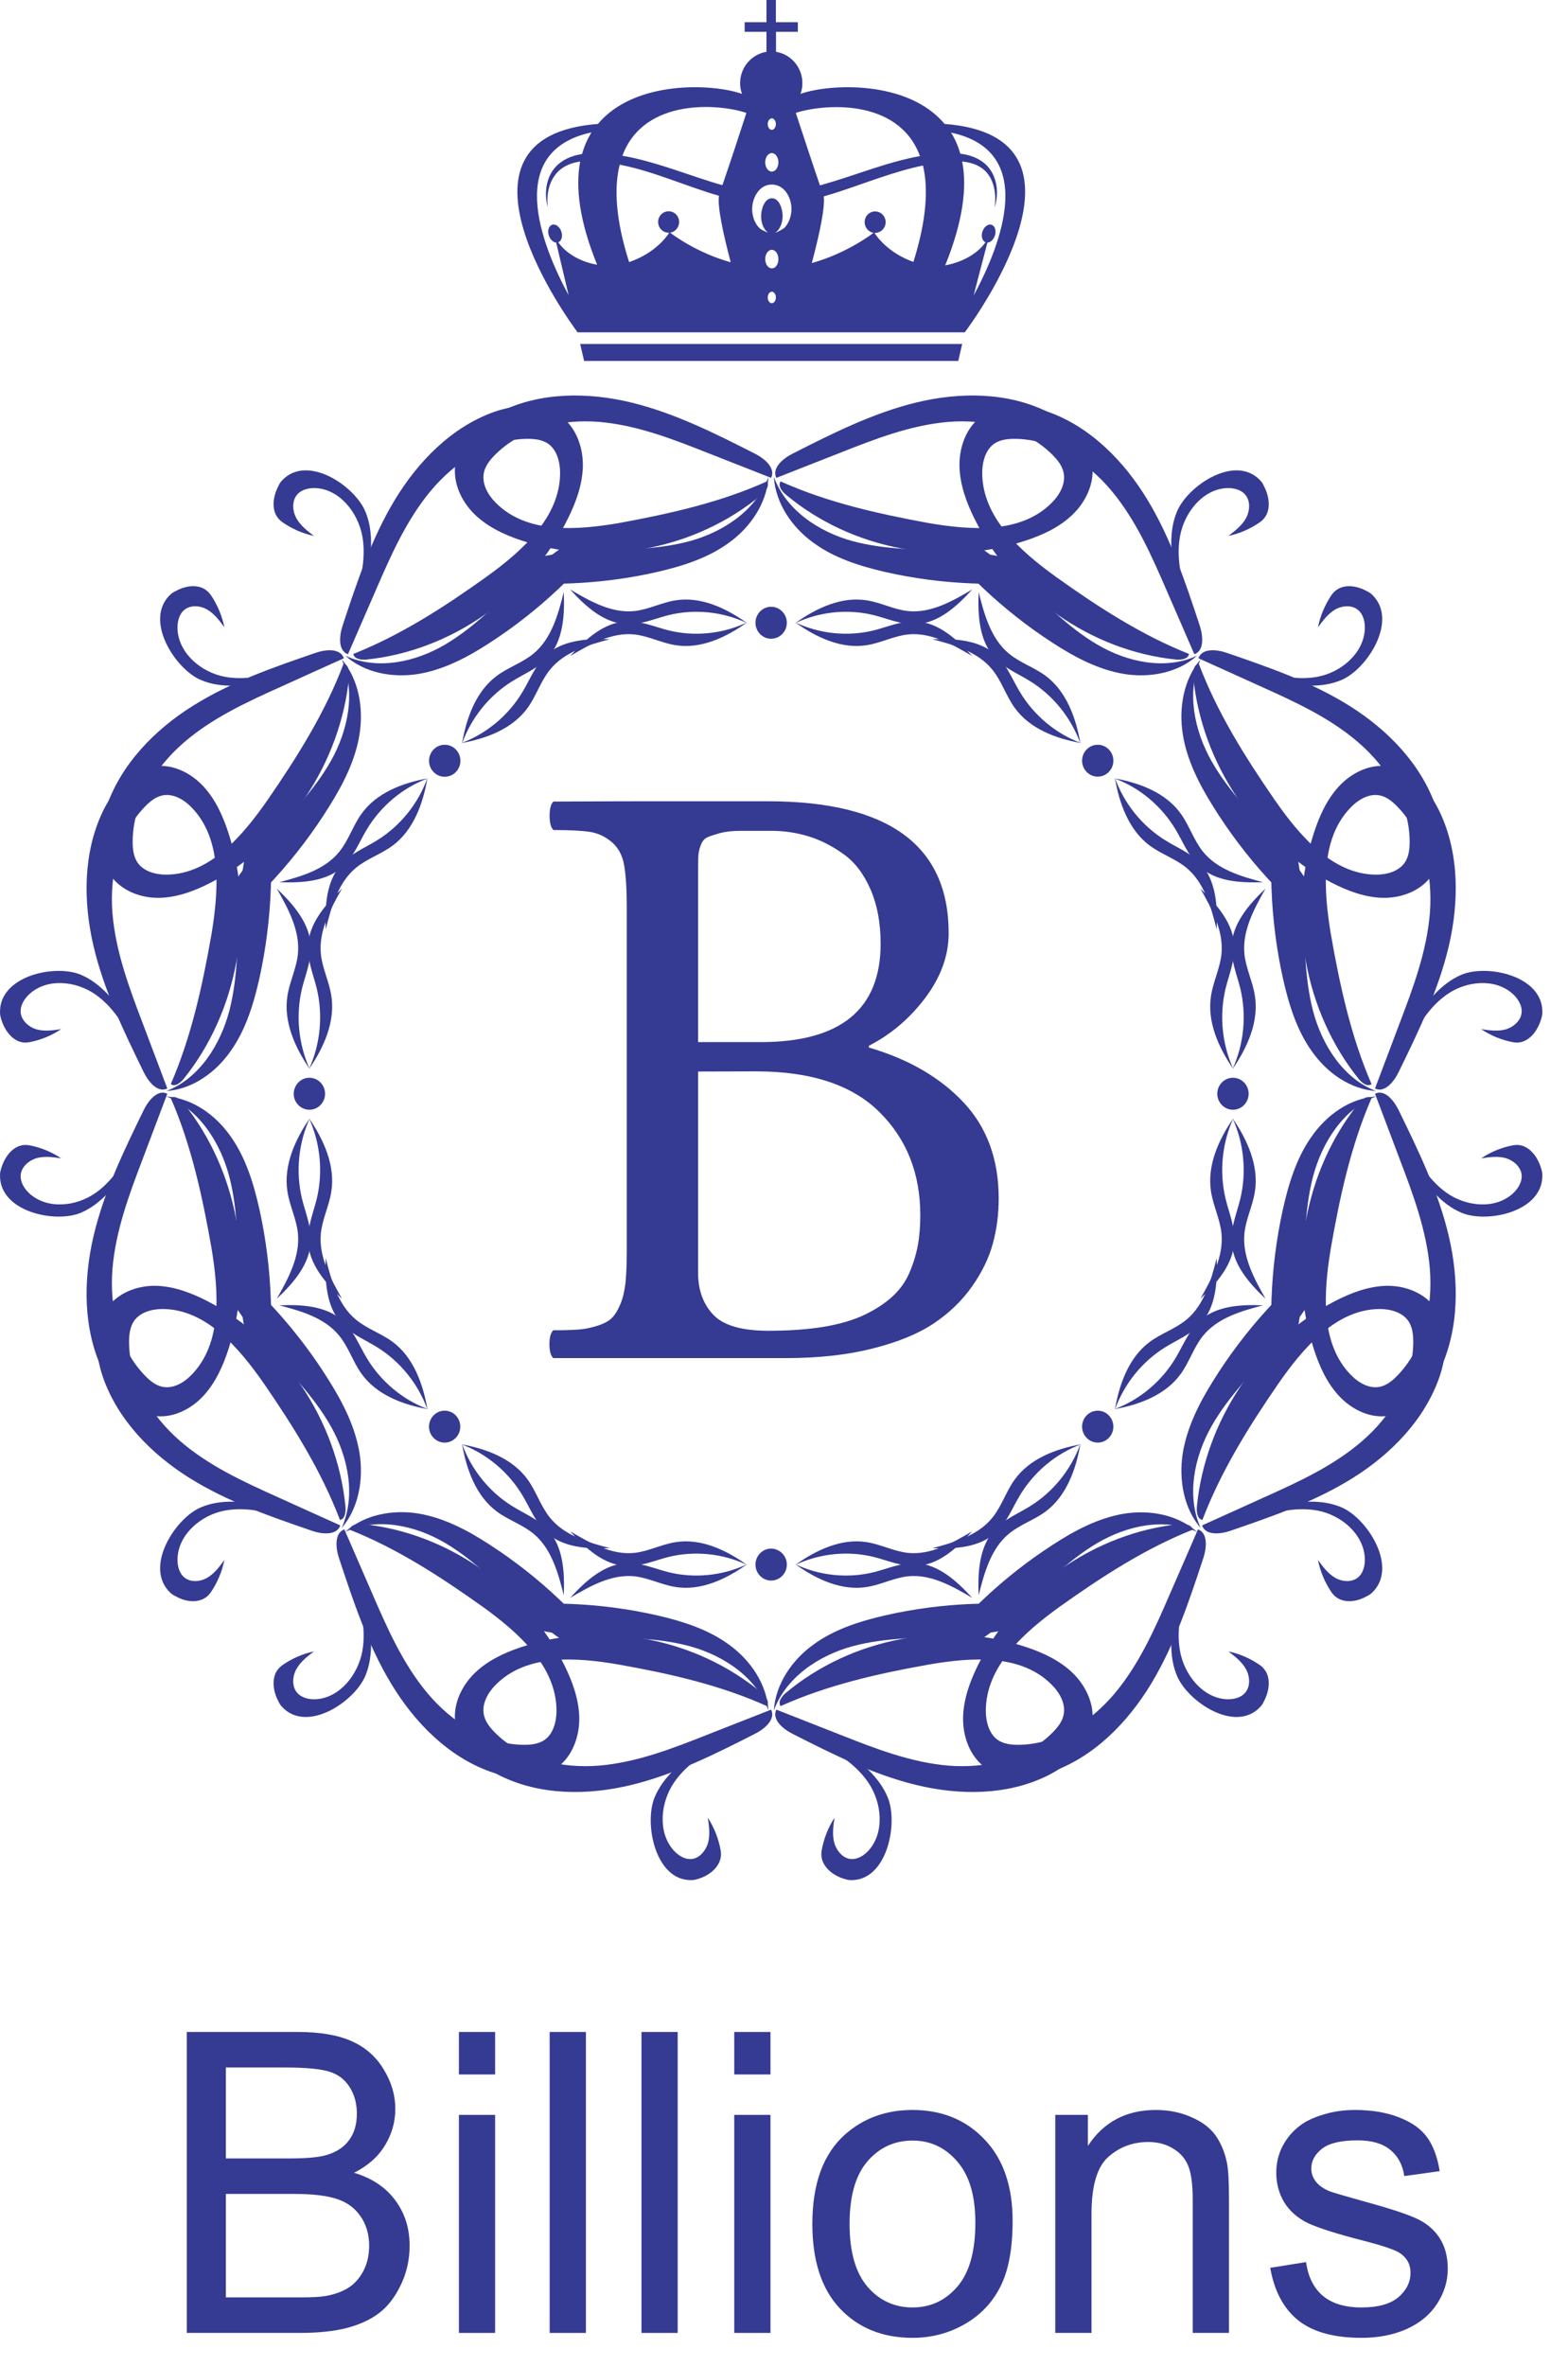 <svg width="61" height="92" viewBox="0 0 61 92" fill="none" xmlns="http://www.w3.org/2000/svg">
<path d="M25.749 31.152C26.243 31.152 26.957 31.152 27.896 31.152C28.836 31.152 29.488 31.152 29.854 31.152C34.557 31.152 36.906 32.861 36.906 36.281C36.906 37.152 36.601 37.985 36.003 38.787C35.399 39.589 34.667 40.217 33.801 40.659V40.727C35.338 41.175 36.564 41.884 37.479 42.854C38.394 43.824 38.852 45.074 38.852 46.591C38.852 47.2 38.779 47.785 38.626 48.344C38.474 48.904 38.205 49.463 37.815 50.017C37.425 50.57 36.93 51.049 36.327 51.453C35.723 51.857 34.93 52.181 33.947 52.429C32.965 52.678 31.843 52.802 30.58 52.802C29.482 52.802 28.488 52.802 27.616 52.802C26.737 52.802 26.127 52.802 25.786 52.802C25.078 52.802 23.657 52.802 21.522 52.802C21.424 52.703 21.375 52.529 21.375 52.261C21.375 51.994 21.424 51.82 21.522 51.72C21.961 51.72 22.296 51.708 22.54 51.689C22.778 51.671 23.022 51.615 23.272 51.534C23.516 51.453 23.699 51.354 23.815 51.229C23.931 51.111 24.041 50.931 24.139 50.694C24.236 50.458 24.297 50.185 24.334 49.874C24.364 49.563 24.383 49.165 24.383 48.686V35.262C24.383 34.553 24.346 34.006 24.279 33.626C24.212 33.247 24.047 32.949 23.797 32.737C23.547 32.526 23.266 32.395 22.961 32.345C22.656 32.296 22.18 32.271 21.528 32.271C21.43 32.171 21.381 31.985 21.381 31.717C21.381 31.444 21.43 31.257 21.528 31.164C23.699 31.152 25.108 31.152 25.749 31.152ZM27.158 33.688V40.516H29.592C32.703 40.516 34.259 39.241 34.259 36.692C34.259 35.89 34.13 35.187 33.868 34.584C33.606 33.981 33.258 33.521 32.819 33.21C32.38 32.893 31.928 32.663 31.465 32.52C31.001 32.377 30.519 32.302 30.013 32.302C29.531 32.302 29.128 32.302 28.811 32.302C28.488 32.302 28.226 32.333 28.012 32.389C27.799 32.451 27.634 32.501 27.524 32.551C27.414 32.6 27.329 32.694 27.274 32.83C27.219 32.967 27.189 33.085 27.176 33.191C27.164 33.291 27.158 33.459 27.158 33.688ZM27.158 41.66V49.488C27.158 50.154 27.353 50.694 27.744 51.111C28.134 51.528 28.848 51.739 29.885 51.739C30.696 51.739 31.416 51.689 32.05 51.584C32.679 51.478 33.209 51.322 33.636 51.117C34.063 50.912 34.423 50.676 34.71 50.415C34.997 50.154 35.222 49.843 35.375 49.494C35.527 49.14 35.637 48.786 35.704 48.431C35.771 48.077 35.802 47.685 35.802 47.243C35.802 45.621 35.271 44.284 34.21 43.233C33.148 42.182 31.55 41.654 29.427 41.654L27.158 41.66Z" fill="#353A93"/>
<path d="M36.748 4.819C35.32 3.109 32.282 3.246 31.142 3.65C31.191 3.519 31.215 3.383 31.215 3.233C31.215 2.618 30.77 2.108 30.19 2.015V1.237H31.038V0.864H30.184V0H29.818V0.864H28.97V1.237H29.818V2.015C29.239 2.108 28.793 2.618 28.793 3.233C28.793 3.376 28.818 3.519 28.866 3.65C27.726 3.246 24.688 3.109 23.261 4.819C16.862 5.304 22.205 12.566 22.461 12.908V12.921H37.541V12.908C37.803 12.566 43.147 5.298 36.748 4.819ZM21.717 9.42C21.851 9.37 21.9 9.178 21.833 8.991C21.766 8.805 21.607 8.693 21.473 8.742C21.339 8.792 21.29 8.985 21.357 9.171C21.412 9.321 21.522 9.42 21.638 9.433L22.089 11.341L22.12 11.478C21.022 9.439 19.655 5.87 23.01 5.148C22.858 5.397 22.73 5.677 22.644 5.988C22.211 6.056 21.79 6.237 21.522 6.603C21.223 7.014 21.174 7.592 21.315 8.077C21.229 7.486 21.406 6.809 21.943 6.491C22.132 6.38 22.346 6.311 22.571 6.28C22.382 7.275 22.535 8.587 23.23 10.291C22.712 10.21 22.077 9.93 21.717 9.42ZM26.073 9.047C26.268 9.016 26.42 8.842 26.42 8.63C26.42 8.4 26.237 8.214 26.012 8.214C25.786 8.214 25.603 8.4 25.603 8.63C25.603 8.861 25.786 9.047 26.012 9.047C26.018 9.047 26.03 9.047 26.036 9.047C25.951 9.178 25.505 9.837 24.474 10.191C23.944 8.525 23.883 7.3 24.108 6.404C24.121 6.404 24.139 6.411 24.151 6.411C25.463 6.672 26.689 7.244 27.97 7.611C27.903 8.027 28.141 9.115 28.427 10.197C27.152 9.843 26.231 9.171 26.073 9.047ZM28.104 7.2C27.945 7.157 27.787 7.107 27.628 7.057C26.5 6.703 25.377 6.255 24.212 6.056C25.06 3.774 28.019 4.042 29.037 4.39C28.793 5.148 28.354 6.479 28.104 7.2ZM30.026 4.601C30.111 4.601 30.184 4.701 30.184 4.825C30.184 4.949 30.111 5.049 30.026 5.049C29.94 5.049 29.867 4.949 29.867 4.825C29.867 4.701 29.94 4.601 30.026 4.601ZM30.026 5.951C30.166 5.951 30.282 6.112 30.282 6.311C30.282 6.51 30.166 6.672 30.026 6.672C29.885 6.672 29.769 6.51 29.769 6.311C29.769 6.112 29.885 5.951 30.026 5.951ZM30.026 11.789C29.94 11.789 29.867 11.69 29.867 11.565C29.867 11.441 29.94 11.341 30.026 11.341C30.111 11.341 30.184 11.441 30.184 11.565C30.184 11.69 30.111 11.789 30.026 11.789ZM30.026 10.434C29.885 10.434 29.769 10.272 29.769 10.073C29.769 9.874 29.885 9.712 30.026 9.712C30.166 9.712 30.282 9.874 30.282 10.073C30.282 10.278 30.172 10.434 30.026 10.434ZM30.788 8.201C30.77 8.444 30.684 8.686 30.514 8.861C30.489 8.885 30.288 9.01 30.154 9.053C30.367 8.916 30.453 8.618 30.446 8.369C30.44 8.139 30.324 7.716 30.038 7.71C29.745 7.698 29.617 8.127 29.611 8.363C29.599 8.612 29.678 8.904 29.885 9.047C29.757 9.004 29.586 8.91 29.562 8.885C29.373 8.711 29.281 8.45 29.263 8.201C29.233 7.729 29.525 7.157 30.05 7.175C30.556 7.194 30.819 7.747 30.788 8.201ZM35.79 6.069C34.503 6.299 33.271 6.821 32.014 7.175C31.977 7.188 31.935 7.2 31.898 7.207C31.648 6.485 31.209 5.148 30.959 4.39C31.984 4.048 34.948 3.78 35.79 6.069ZM35.534 10.185C34.539 9.824 34.1 9.184 34.021 9.053C34.027 9.053 34.039 9.053 34.045 9.053C34.271 9.053 34.454 8.867 34.454 8.637C34.454 8.407 34.271 8.22 34.045 8.22C33.82 8.22 33.637 8.407 33.637 8.637C33.637 8.848 33.789 9.022 33.984 9.053C33.82 9.178 32.874 9.868 31.581 10.228C31.868 9.153 32.106 8.065 32.045 7.636C32.246 7.58 32.441 7.517 32.636 7.455C33.722 7.101 34.79 6.666 35.906 6.436C36.119 7.318 36.052 8.537 35.534 10.185ZM37.882 11.485L37.937 11.254L38.413 9.433C38.529 9.426 38.645 9.327 38.7 9.171C38.767 8.985 38.712 8.792 38.584 8.742C38.45 8.693 38.291 8.805 38.224 8.991C38.157 9.178 38.212 9.37 38.34 9.42C37.968 9.942 37.309 10.222 36.772 10.316C37.468 8.593 37.626 7.281 37.431 6.28C37.754 6.311 38.065 6.404 38.309 6.628C38.688 6.983 38.773 7.586 38.688 8.083C38.901 7.449 38.773 6.666 38.2 6.274C37.949 6.1 37.657 6.013 37.358 5.975C37.272 5.671 37.15 5.397 36.998 5.155C40.347 5.87 38.98 9.439 37.882 11.485Z" fill="#353A93"/>
<path d="M22.571 13.375L22.724 14.034H25.225H26.14H30.001H33.863H34.778H37.279L37.431 13.375H22.571Z" fill="#353A93"/>
<path d="M41.06 22.484C39.938 21.719 38.535 21.508 37.187 21.433C35.833 21.358 34.46 21.39 33.155 21.035C31.849 20.674 30.581 19.835 30.105 18.542C30.172 19.568 30.806 20.494 31.63 21.091C32.447 21.694 33.435 22.005 34.423 22.235C35.54 22.49 36.681 22.639 37.821 22.683C38.816 22.72 39.822 22.677 40.774 22.963C41.725 23.249 42.634 23.945 42.854 24.934C42.549 23.939 41.908 23.062 41.06 22.484Z" fill="#353A93"/>
<path d="M18.941 22.484C20.064 21.719 21.467 21.508 22.815 21.433C24.169 21.358 25.541 21.39 26.847 21.035C28.152 20.674 29.421 19.835 29.897 18.542C29.83 19.568 29.195 20.494 28.372 21.091C27.554 21.694 26.566 22.005 25.578 22.235C24.462 22.49 23.321 22.639 22.18 22.683C21.186 22.72 20.18 22.677 19.228 22.963C18.276 23.249 17.367 23.945 17.148 24.934C17.453 23.939 18.093 23.062 18.941 22.484Z" fill="#353A93"/>
<path d="M30.367 18.716C30.251 18.89 30.422 19.108 30.58 19.238C33.142 21.371 36.79 22.061 39.925 21.01C40.578 20.793 41.219 20.494 41.719 20.015C42.219 19.537 42.561 18.846 42.5 18.15C42.414 17.174 41.603 16.428 40.737 16.005C39.175 15.24 37.333 15.24 35.643 15.65C33.953 16.061 32.386 16.85 30.83 17.64C30.458 17.827 30.019 18.2 30.202 18.579C31.026 18.256 31.849 17.932 32.672 17.609C34.039 17.068 35.43 16.527 36.894 16.403C38.358 16.285 39.925 16.645 40.962 17.702C41.152 17.895 41.322 18.113 41.377 18.374C41.469 18.803 41.225 19.238 40.92 19.543C39.718 20.762 37.772 20.619 36.101 20.332C34.149 19.972 32.191 19.537 30.367 18.716Z" fill="#353A93"/>
<path d="M29.836 18.716C29.952 18.89 29.781 19.108 29.622 19.238C27.06 21.371 23.412 22.061 20.277 21.01C19.624 20.793 18.984 20.494 18.483 20.015C17.983 19.537 17.642 18.846 17.703 18.15C17.788 17.174 18.599 16.428 19.466 16.005C21.027 15.24 22.869 15.24 24.559 15.65C26.249 16.061 27.817 16.85 29.372 17.64C29.744 17.827 30.183 18.2 30 18.579C29.177 18.256 28.353 17.932 27.53 17.609C26.163 17.068 24.773 16.527 23.309 16.403C21.845 16.285 20.277 16.645 19.24 17.702C19.051 17.895 18.88 18.113 18.825 18.374C18.734 18.803 18.978 19.238 19.283 19.543C20.484 20.762 22.43 20.619 24.102 20.332C26.054 19.972 28.018 19.537 29.836 18.716Z" fill="#353A93"/>
<path d="M31.995 72.339C31.953 72.221 31.94 72.09 31.965 71.947C32.044 71.493 32.215 71.058 32.465 70.672C32.416 70.996 32.373 71.325 32.453 71.636C32.538 71.947 32.782 72.246 33.093 72.277C33.362 72.302 33.618 72.14 33.801 71.935C34.423 71.226 34.307 70.076 33.776 69.298C33.246 68.521 32.392 68.036 31.556 67.626C31.062 67.383 30.544 67.141 30.232 66.687C31.147 66.991 31.995 67.476 32.794 68.024C33.502 68.509 34.21 69.087 34.539 69.889C34.954 70.909 34.502 73.141 33.087 73.097C33.002 73.097 32.916 73.073 32.837 73.048C32.477 72.942 32.117 72.687 31.995 72.339Z" fill="#353A93"/>
<path d="M41.06 62.558C39.938 63.323 38.535 63.535 37.187 63.609C35.833 63.684 34.46 63.653 33.155 64.007C31.849 64.368 30.581 65.207 30.105 66.5C30.172 65.475 30.806 64.548 31.63 63.951C32.447 63.348 33.435 63.037 34.423 62.807C35.54 62.552 36.681 62.403 37.821 62.359C38.816 62.322 39.822 62.365 40.774 62.08C41.725 61.794 42.634 61.097 42.854 60.108C42.549 61.103 41.908 61.986 41.06 62.558Z" fill="#353A93"/>
<path d="M28.006 72.339C28.049 72.221 28.061 72.09 28.037 71.947C27.957 71.493 27.787 71.058 27.537 70.672C27.585 70.996 27.628 71.325 27.549 71.636C27.463 71.947 27.219 72.246 26.908 72.277C26.64 72.302 26.384 72.14 26.201 71.935C25.578 71.226 25.694 70.076 26.225 69.298C26.756 68.521 27.61 68.036 28.445 67.626C28.94 67.383 29.458 67.141 29.769 66.687C28.854 66.991 28.006 67.476 27.207 68.024C26.5 68.509 25.792 69.087 25.463 69.889C25.048 70.909 25.499 73.141 26.914 73.097C27 73.097 27.085 73.073 27.165 73.048C27.524 72.942 27.884 72.687 28.006 72.339Z" fill="#353A93"/>
<path d="M18.941 62.558C20.064 63.323 21.467 63.535 22.815 63.609C24.169 63.684 25.541 63.653 26.847 64.007C28.152 64.368 29.421 65.207 29.897 66.5C29.83 65.475 29.195 64.548 28.372 63.951C27.554 63.348 26.566 63.037 25.578 62.807C24.462 62.552 23.321 62.403 22.18 62.359C21.186 62.322 20.18 62.365 19.228 62.08C18.276 61.794 17.367 61.097 17.148 60.108C17.453 61.103 18.093 61.986 18.941 62.558Z" fill="#353A93"/>
<path d="M30.367 66.332C30.251 66.158 30.422 65.941 30.58 65.81C33.142 63.678 36.79 62.987 39.925 64.038C40.578 64.256 41.219 64.554 41.719 65.033C42.219 65.512 42.561 66.202 42.5 66.898C42.414 67.875 41.603 68.621 40.737 69.043C39.175 69.808 37.333 69.808 35.643 69.398C33.953 68.987 32.386 68.198 30.83 67.408C30.458 67.222 30.019 66.849 30.202 66.469C31.026 66.793 31.849 67.116 32.672 67.439C34.039 67.98 35.43 68.521 36.894 68.646C38.358 68.764 39.925 68.403 40.962 67.346C41.152 67.153 41.322 66.936 41.377 66.674C41.469 66.246 41.225 65.81 40.92 65.506C39.718 64.287 37.772 64.43 36.101 64.722C34.149 65.07 32.191 65.512 30.367 66.332Z" fill="#353A93"/>
<path d="M29.836 66.332C29.952 66.158 29.781 65.941 29.622 65.81C27.06 63.678 23.412 62.987 20.277 64.038C19.624 64.256 18.984 64.554 18.483 65.033C17.983 65.512 17.642 66.202 17.703 66.898C17.788 67.875 18.599 68.621 19.466 69.043C21.027 69.808 22.869 69.808 24.559 69.398C26.249 68.987 27.817 68.198 29.372 67.408C29.744 67.222 30.183 66.849 30 66.469C29.177 66.793 28.353 67.116 27.53 67.439C26.163 67.98 24.773 68.521 23.309 68.646C21.845 68.764 20.277 68.403 19.24 67.346C19.051 67.153 18.88 66.936 18.825 66.674C18.734 66.246 18.978 65.81 19.283 65.506C20.484 64.287 22.43 64.43 24.102 64.722C26.054 65.07 28.018 65.512 29.836 66.332Z" fill="#353A93"/>
<path d="M10.724 19.997C10.779 20.109 10.859 20.208 10.975 20.295C11.347 20.556 11.768 20.743 12.213 20.836C11.957 20.643 11.694 20.438 11.536 20.158C11.377 19.879 11.347 19.493 11.548 19.244C11.719 19.033 12.011 18.965 12.286 18.977C13.213 19.027 13.933 19.928 14.098 20.861C14.262 21.794 13.994 22.751 13.683 23.647C13.5 24.169 13.305 24.722 13.396 25.27C13.835 24.393 14.092 23.441 14.281 22.478C14.445 21.62 14.549 20.706 14.22 19.903C13.805 18.884 11.938 17.634 10.968 18.685C10.907 18.747 10.865 18.822 10.828 18.902C10.651 19.232 10.572 19.667 10.724 19.997Z" fill="#353A93"/>
<path d="M23.919 20.382C22.589 20.65 21.454 21.508 20.448 22.434C19.442 23.354 18.49 24.368 17.319 25.058C16.148 25.748 14.665 26.065 13.433 25.493C14.189 26.171 15.287 26.364 16.282 26.202C17.276 26.034 18.197 25.549 19.045 24.996C20.009 24.374 20.918 23.659 21.759 22.863C22.485 22.173 23.175 21.414 24.041 20.929C24.913 20.444 26.036 20.283 26.878 20.824C25.981 20.339 24.919 20.183 23.919 20.382Z" fill="#353A93"/>
<path d="M7.907 22.875C8.016 22.931 8.114 23.012 8.199 23.13C8.456 23.51 8.639 23.939 8.73 24.393C8.541 24.131 8.34 23.864 8.065 23.702C7.791 23.541 7.412 23.51 7.168 23.715C6.961 23.889 6.894 24.187 6.906 24.467C6.955 25.412 7.839 26.146 8.754 26.314C9.669 26.482 10.609 26.208 11.487 25.891C12 25.705 12.543 25.506 13.079 25.599C12.219 26.047 11.286 26.308 10.341 26.5C9.499 26.668 8.602 26.774 7.815 26.438C6.815 26.015 5.589 24.113 6.619 23.124C6.68 23.062 6.754 23.018 6.833 22.981C7.15 22.801 7.577 22.714 7.907 22.875Z" fill="#353A93"/>
<path d="M8.279 36.325C8.541 34.969 9.383 33.813 10.292 32.787C11.194 31.761 12.189 30.791 12.866 29.597C13.543 28.403 13.854 26.892 13.293 25.636C13.958 26.407 14.147 27.526 13.988 28.54C13.83 29.553 13.348 30.492 12.805 31.357C12.195 32.339 11.493 33.266 10.713 34.124C10.036 34.864 9.291 35.566 8.815 36.449C8.34 37.338 8.181 38.482 8.712 39.34C8.236 38.426 8.083 37.344 8.279 36.325Z" fill="#353A93"/>
<path d="M13.744 25.425C13.781 25.63 14.056 25.661 14.257 25.642C17.545 25.307 20.607 23.168 22.095 20.158C22.407 19.53 22.651 18.859 22.675 18.156C22.693 17.454 22.455 16.726 21.931 16.272C21.199 15.644 20.101 15.7 19.198 16.023C17.563 16.614 16.264 17.939 15.355 19.443C14.446 20.948 13.885 22.639 13.33 24.318C13.195 24.722 13.147 25.301 13.537 25.437C13.891 24.617 14.251 23.796 14.611 22.969C15.202 21.601 15.812 20.214 16.764 19.076C17.716 17.939 19.076 17.062 20.54 17.062C20.802 17.062 21.077 17.093 21.302 17.236C21.662 17.472 21.79 17.957 21.79 18.392C21.784 20.121 20.308 21.427 18.93 22.422C17.295 23.591 15.599 24.691 13.744 25.425Z" fill="#353A93"/>
<path d="M13.366 25.804C13.567 25.841 13.597 26.121 13.579 26.326C13.25 29.678 11.151 32.799 8.199 34.316C7.583 34.634 6.924 34.882 6.235 34.907C5.545 34.926 4.832 34.683 4.386 34.149C3.77 33.402 3.825 32.283 4.142 31.363C4.722 29.697 6.021 28.372 7.497 27.446C8.973 26.519 10.633 25.947 12.28 25.381C12.676 25.244 13.243 25.195 13.378 25.593C12.572 25.953 11.767 26.32 10.956 26.687C9.614 27.29 8.254 27.912 7.137 28.882C6.021 29.852 5.161 31.239 5.161 32.731C5.161 32.998 5.191 33.278 5.332 33.508C5.564 33.875 6.039 34.006 6.466 34.006C8.162 33.999 9.443 32.495 10.419 31.089C11.566 29.423 12.652 27.701 13.366 25.804Z" fill="#353A93"/>
<path d="M52.095 62.166C51.985 62.111 51.888 62.03 51.802 61.911C51.546 61.532 51.363 61.103 51.272 60.649C51.461 60.91 51.662 61.178 51.936 61.34C52.211 61.501 52.589 61.532 52.833 61.327C53.041 61.153 53.108 60.855 53.095 60.575C53.047 59.63 52.162 58.896 51.247 58.728C50.332 58.56 49.393 58.834 48.514 59.151C48.002 59.337 47.459 59.536 46.922 59.443C47.782 58.995 48.715 58.734 49.661 58.541C50.503 58.373 51.4 58.268 52.187 58.604C53.187 59.026 54.413 60.929 53.382 61.918C53.321 61.98 53.248 62.023 53.169 62.061C52.851 62.247 52.424 62.328 52.095 62.166Z" fill="#353A93"/>
<path d="M51.723 48.717C51.46 50.073 50.619 51.229 49.71 52.255C48.807 53.281 47.812 54.251 47.135 55.445C46.458 56.639 46.147 58.15 46.708 59.406C46.044 58.635 45.854 57.516 46.013 56.502C46.178 55.488 46.654 54.55 47.196 53.685C47.806 52.703 48.508 51.776 49.289 50.918C49.966 50.178 50.71 49.476 51.186 48.593C51.662 47.704 51.82 46.559 51.29 45.701C51.765 46.622 51.918 47.704 51.723 48.717Z" fill="#353A93"/>
<path d="M49.277 65.045C49.222 64.933 49.143 64.834 49.027 64.747C48.655 64.486 48.234 64.299 47.788 64.206C48.045 64.399 48.307 64.604 48.466 64.884C48.624 65.163 48.655 65.549 48.453 65.798C48.283 66.009 47.99 66.078 47.715 66.065C46.788 66.015 46.068 65.114 45.904 64.181C45.739 63.248 46.007 62.291 46.318 61.395C46.501 60.873 46.697 60.32 46.605 59.773C46.166 60.649 45.91 61.6 45.721 62.564C45.556 63.422 45.452 64.336 45.782 65.139C46.196 66.158 48.063 67.408 49.033 66.357C49.094 66.295 49.137 66.221 49.173 66.14C49.35 65.816 49.429 65.381 49.277 65.045Z" fill="#353A93"/>
<path d="M36.083 64.666C37.413 64.399 38.547 63.541 39.554 62.62C40.56 61.7 41.512 60.687 42.683 59.996C43.854 59.306 45.337 58.989 46.569 59.561C45.812 58.883 44.714 58.691 43.72 58.852C42.726 59.02 41.805 59.505 40.957 60.059C39.993 60.681 39.084 61.395 38.242 62.191C37.516 62.882 36.827 63.64 35.961 64.125C35.088 64.61 33.966 64.772 33.124 64.231C34.021 64.703 35.082 64.865 36.083 64.666Z" fill="#353A93"/>
<path d="M46.776 59.095C46.575 59.057 46.544 58.778 46.562 58.572C46.892 55.221 48.99 52.1 51.943 50.582C52.559 50.265 53.218 50.017 53.907 49.992C54.596 49.973 55.31 50.216 55.755 50.75C56.371 51.496 56.316 52.616 55.999 53.536C55.42 55.202 54.12 56.527 52.644 57.453C51.168 58.38 49.509 58.952 47.862 59.517C47.465 59.654 46.898 59.704 46.764 59.306C47.569 58.946 48.374 58.579 49.185 58.212C50.527 57.609 51.888 56.987 53.004 56.017C54.12 55.047 54.98 53.66 54.98 52.168C54.98 51.901 54.95 51.621 54.81 51.391C54.578 51.024 54.102 50.893 53.675 50.893C51.979 50.9 50.698 52.404 49.722 53.809C48.575 55.476 47.496 57.205 46.776 59.095Z" fill="#353A93"/>
<path d="M46.397 59.474C46.361 59.269 46.086 59.238 45.885 59.257C42.597 59.592 39.535 61.731 38.046 64.741C37.735 65.369 37.491 66.04 37.467 66.743C37.448 67.446 37.686 68.173 38.211 68.627C38.943 69.255 40.041 69.199 40.944 68.876C42.579 68.285 43.878 66.961 44.787 65.456C45.696 63.951 46.257 62.26 46.812 60.581C46.946 60.177 46.995 59.599 46.605 59.462C46.251 60.282 45.891 61.103 45.531 61.93C44.939 63.298 44.329 64.685 43.378 65.823C42.426 66.961 41.066 67.837 39.602 67.837C39.34 67.837 39.065 67.806 38.839 67.663C38.479 67.427 38.351 66.942 38.351 66.507C38.357 64.778 39.834 63.472 41.212 62.477C42.853 61.309 44.543 60.208 46.397 59.474Z" fill="#353A93"/>
<path d="M0.745 40.491C0.861 40.535 0.989 40.547 1.129 40.522C1.574 40.441 2.001 40.267 2.38 40.012C2.062 40.062 1.739 40.105 1.434 40.025C1.129 39.938 0.836 39.689 0.806 39.372C0.781 39.098 0.94 38.837 1.141 38.65C1.837 38.016 2.965 38.134 3.728 38.675C4.49 39.216 4.966 40.087 5.369 40.939C5.607 41.442 5.845 41.971 6.29 42.288C5.991 41.355 5.515 40.491 4.978 39.676C4.503 38.955 3.935 38.234 3.148 37.898C2.148 37.475 -0.042 37.935 0.001 39.378C0.001 39.465 0.025 39.552 0.049 39.633C0.159 40 0.403 40.367 0.745 40.491Z" fill="#353A93"/>
<path d="M10.34 31.251C9.59 32.395 9.382 33.825 9.309 35.2C9.236 36.58 9.266 37.979 8.919 39.309C8.565 40.64 7.741 41.934 6.473 42.419C7.479 42.35 8.388 41.703 8.974 40.864C9.565 40.031 9.87 39.023 10.096 38.016C10.346 36.878 10.492 35.716 10.535 34.553C10.572 33.539 10.529 32.513 10.81 31.543C11.09 30.573 11.774 29.647 12.743 29.423C11.767 29.734 10.907 30.387 10.34 31.251Z" fill="#353A93"/>
<path d="M0.745 44.557C0.861 44.514 0.989 44.502 1.129 44.526C1.574 44.607 2.001 44.781 2.38 45.036C2.062 44.986 1.739 44.943 1.434 45.024C1.129 45.111 0.836 45.359 0.806 45.677C0.781 45.95 0.94 46.211 1.141 46.398C1.837 47.032 2.965 46.914 3.728 46.373C4.49 45.832 4.966 44.962 5.369 44.11C5.607 43.606 5.845 43.078 6.29 42.761C5.991 43.693 5.515 44.557 4.978 45.372C4.503 46.093 3.935 46.815 3.148 47.15C2.148 47.573 -0.042 47.113 0.001 45.67C0.001 45.583 0.025 45.496 0.049 45.416C0.159 45.049 0.403 44.682 0.745 44.557Z" fill="#353A93"/>
<path d="M10.34 53.797C9.59 52.653 9.382 51.223 9.309 49.849C9.236 48.468 9.266 47.069 8.919 45.739C8.565 44.408 7.741 43.115 6.473 42.63C7.479 42.698 8.388 43.345 8.974 44.184C9.565 45.018 9.87 46.025 10.096 47.032C10.346 48.17 10.492 49.333 10.535 50.496C10.572 51.509 10.529 52.535 10.81 53.505C11.09 54.475 11.774 55.401 12.743 55.625C11.767 55.314 10.907 54.655 10.34 53.797Z" fill="#353A93"/>
<path d="M6.644 42.151C6.814 42.269 7.028 42.095 7.156 41.933C9.248 39.328 9.925 35.603 8.894 32.407C8.681 31.742 8.388 31.089 7.918 30.579C7.449 30.07 6.772 29.721 6.088 29.784C5.131 29.871 4.399 30.698 3.984 31.581C3.234 33.172 3.234 35.05 3.636 36.773C4.039 38.495 4.814 40.093 5.588 41.678C5.771 42.058 6.137 42.505 6.509 42.319C6.192 41.479 5.875 40.64 5.558 39.801C5.027 38.408 4.496 36.99 4.374 35.498C4.258 34.005 4.612 32.407 5.649 31.351C5.838 31.158 6.052 30.984 6.308 30.928C6.729 30.834 7.156 31.083 7.455 31.394C8.65 32.619 8.51 34.602 8.23 36.306C7.882 38.296 7.449 40.292 6.644 42.151Z" fill="#353A93"/>
<path d="M6.644 42.692C6.814 42.574 7.028 42.748 7.156 42.91C9.248 45.515 9.925 49.239 8.894 52.435C8.681 53.101 8.388 53.754 7.918 54.264C7.449 54.773 6.772 55.122 6.088 55.059C5.131 54.972 4.399 54.145 3.984 53.263C3.234 51.671 3.234 49.793 3.636 48.071C4.039 46.348 4.814 44.75 5.588 43.165C5.771 42.785 6.137 42.338 6.509 42.524C6.192 43.364 5.875 44.203 5.558 45.042C5.027 46.435 4.496 47.853 4.374 49.345C4.258 50.837 4.612 52.435 5.649 53.492C5.838 53.685 6.052 53.859 6.308 53.915C6.729 54.009 7.156 53.76 7.455 53.449C8.65 52.224 8.51 50.241 8.23 48.537C7.882 46.547 7.449 44.545 6.644 42.692Z" fill="#353A93"/>
<path d="M59.257 40.491C59.141 40.535 59.013 40.547 58.872 40.522C58.427 40.441 58 40.267 57.622 40.012C57.939 40.062 58.262 40.105 58.567 40.025C58.872 39.938 59.165 39.689 59.196 39.372C59.22 39.098 59.061 38.837 58.86 38.65C58.165 38.016 57.036 38.134 56.274 38.675C55.511 39.216 55.035 40.087 54.633 40.939C54.395 41.442 54.157 41.971 53.712 42.288C54.011 41.355 54.486 40.491 55.023 39.676C55.499 38.955 56.066 38.234 56.853 37.898C57.854 37.475 60.044 37.935 60.001 39.378C60.001 39.465 59.976 39.552 59.952 39.633C59.842 40 59.598 40.367 59.257 40.491Z" fill="#353A93"/>
<path d="M49.661 31.251C50.411 32.395 50.619 33.825 50.692 35.2C50.765 36.574 50.735 37.979 51.082 39.309C51.436 40.64 52.26 41.934 53.529 42.419C52.522 42.35 51.613 41.703 51.028 40.864C50.436 40.031 50.131 39.023 49.905 38.016C49.655 36.878 49.508 35.716 49.466 34.553C49.429 33.539 49.472 32.513 49.191 31.543C48.911 30.573 48.227 29.647 47.258 29.423C48.234 29.734 49.094 30.387 49.661 31.251Z" fill="#353A93"/>
<path d="M59.257 44.557C59.141 44.514 59.013 44.502 58.872 44.526C58.427 44.607 58 44.781 57.622 45.036C57.939 44.986 58.262 44.943 58.567 45.024C58.872 45.111 59.165 45.359 59.196 45.677C59.22 45.95 59.061 46.211 58.86 46.398C58.165 47.032 57.036 46.914 56.274 46.373C55.511 45.832 55.035 44.962 54.633 44.11C54.395 43.606 54.157 43.078 53.712 42.761C54.011 43.693 54.486 44.557 55.023 45.372C55.499 46.093 56.066 46.815 56.853 47.15C57.854 47.573 60.044 47.113 60.001 45.67C60.001 45.583 59.976 45.496 59.952 45.416C59.842 45.049 59.598 44.682 59.257 44.557Z" fill="#353A93"/>
<path d="M49.661 53.797C50.411 52.653 50.619 51.223 50.692 49.849C50.765 48.468 50.735 47.069 51.082 45.739C51.436 44.408 52.26 43.115 53.529 42.63C52.522 42.698 51.613 43.345 51.028 44.184C50.436 45.018 50.131 46.025 49.905 47.032C49.655 48.17 49.508 49.333 49.466 50.496C49.429 51.509 49.472 52.535 49.191 53.505C48.911 54.475 48.227 55.401 47.258 55.625C48.234 55.314 49.094 54.655 49.661 53.797Z" fill="#353A93"/>
<path d="M53.358 42.151C53.187 42.269 52.973 42.095 52.845 41.933C50.753 39.328 50.076 35.603 51.107 32.407C51.32 31.742 51.613 31.089 52.083 30.579C52.552 30.07 53.23 29.721 53.913 29.784C54.87 29.871 55.602 30.698 56.017 31.581C56.767 33.172 56.767 35.05 56.365 36.773C55.962 38.495 55.188 40.093 54.413 41.678C54.23 42.058 53.864 42.505 53.492 42.319C53.809 41.479 54.126 40.64 54.443 39.801C54.974 38.408 55.505 36.99 55.627 35.498C55.743 34.005 55.389 32.407 54.352 31.351C54.163 31.158 53.949 30.984 53.693 30.928C53.272 30.834 52.845 31.083 52.546 31.394C51.351 32.619 51.491 34.602 51.772 36.306C52.119 38.296 52.552 40.292 53.358 42.151Z" fill="#353A93"/>
<path d="M53.358 42.692C53.187 42.574 52.973 42.748 52.845 42.91C50.753 45.515 50.076 49.239 51.107 52.435C51.32 53.101 51.613 53.754 52.083 54.264C52.552 54.773 53.23 55.122 53.913 55.059C54.87 54.972 55.602 54.145 56.017 53.263C56.767 51.671 56.767 49.793 56.365 48.071C55.962 46.348 55.188 44.75 54.413 43.165C54.23 42.785 53.864 42.338 53.492 42.524C53.809 43.364 54.126 44.203 54.443 45.042C54.974 46.435 55.505 47.853 55.627 49.345C55.743 50.837 55.389 52.435 54.352 53.492C54.163 53.685 53.949 53.859 53.693 53.915C53.272 54.009 52.845 53.76 52.546 53.449C51.351 52.224 51.491 50.241 51.772 48.537C52.119 46.547 52.552 44.545 53.358 42.692Z" fill="#353A93"/>
<path d="M7.907 62.166C8.016 62.111 8.114 62.03 8.199 61.911C8.456 61.532 8.639 61.103 8.73 60.649C8.541 60.91 8.34 61.178 8.065 61.34C7.791 61.501 7.412 61.532 7.168 61.327C6.961 61.153 6.894 60.855 6.906 60.575C6.955 59.63 7.839 58.896 8.754 58.728C9.669 58.56 10.609 58.834 11.487 59.151C12 59.337 12.543 59.536 13.079 59.443C12.219 58.995 11.286 58.734 10.341 58.541C9.499 58.373 8.602 58.268 7.815 58.604C6.815 59.026 5.589 60.929 6.619 61.918C6.68 61.98 6.754 62.023 6.833 62.061C7.15 62.247 7.577 62.328 7.907 62.166Z" fill="#353A93"/>
<path d="M8.279 48.717C8.541 50.073 9.383 51.229 10.292 52.255C11.194 53.281 12.189 54.251 12.866 55.445C13.543 56.639 13.854 58.15 13.293 59.406C13.958 58.635 14.147 57.516 13.988 56.502C13.824 55.488 13.348 54.55 12.805 53.685C12.195 52.703 11.493 51.776 10.713 50.918C10.036 50.178 9.291 49.476 8.815 48.593C8.34 47.704 8.181 46.559 8.712 45.701C8.236 46.622 8.083 47.704 8.279 48.717Z" fill="#353A93"/>
<path d="M10.724 65.045C10.779 64.933 10.859 64.834 10.975 64.747C11.347 64.486 11.768 64.299 12.213 64.206C11.957 64.399 11.694 64.604 11.536 64.884C11.377 65.163 11.347 65.549 11.548 65.798C11.719 66.009 12.011 66.078 12.286 66.065C13.213 66.015 13.933 65.114 14.098 64.181C14.262 63.248 13.994 62.291 13.683 61.395C13.5 60.873 13.305 60.32 13.396 59.773C13.835 60.649 14.092 61.6 14.281 62.564C14.445 63.422 14.549 64.336 14.22 65.139C13.805 66.158 11.938 67.408 10.968 66.357C10.907 66.295 10.865 66.221 10.828 66.14C10.651 65.816 10.572 65.381 10.724 65.045Z" fill="#353A93"/>
<path d="M23.919 64.666C22.589 64.399 21.454 63.541 20.448 62.614C19.442 61.694 18.49 60.68 17.319 59.99C16.148 59.3 14.665 58.983 13.433 59.555C14.189 58.877 15.287 58.684 16.282 58.846C17.276 59.014 18.197 59.499 19.045 60.052C20.009 60.674 20.918 61.389 21.759 62.185C22.485 62.875 23.175 63.634 24.041 64.119C24.913 64.604 26.036 64.766 26.878 64.225C25.981 64.703 24.919 64.865 23.919 64.666Z" fill="#353A93"/>
<path d="M13.226 59.095C13.427 59.057 13.457 58.778 13.439 58.572C13.11 55.221 11.011 52.1 8.059 50.582C7.443 50.265 6.784 50.017 6.095 49.992C5.405 49.973 4.692 50.216 4.246 50.75C3.63 51.496 3.685 52.616 4.002 53.536C4.582 55.202 5.881 56.527 7.357 57.453C8.834 58.38 10.493 58.952 12.14 59.517C12.536 59.654 13.104 59.704 13.238 59.306C12.433 58.946 11.627 58.579 10.816 58.212C9.474 57.609 8.114 56.987 6.997 56.017C5.881 55.047 5.021 53.66 5.021 52.168C5.021 51.901 5.052 51.621 5.192 51.391C5.424 51.024 5.899 50.893 6.326 50.893C8.022 50.9 9.303 52.404 10.279 53.809C11.426 55.476 12.506 57.205 13.226 59.095Z" fill="#353A93"/>
<path d="M13.604 59.474C13.641 59.269 13.915 59.238 14.117 59.257C17.404 59.592 20.467 61.731 21.955 64.741C22.266 65.369 22.51 66.04 22.535 66.743C22.553 67.446 22.315 68.173 21.791 68.627C21.058 69.255 19.96 69.199 19.058 68.876C17.423 68.285 16.123 66.961 15.215 65.456C14.306 63.951 13.745 62.26 13.189 60.581C13.055 60.177 13.006 59.599 13.397 59.462C13.751 60.282 14.111 61.103 14.47 61.93C15.062 63.298 15.672 64.685 16.624 65.823C17.575 66.961 18.936 67.837 20.4 67.837C20.662 67.837 20.936 67.806 21.162 67.663C21.522 67.427 21.65 66.942 21.65 66.507C21.644 64.778 20.168 63.472 18.789 62.477C17.148 61.309 15.459 60.208 13.604 59.474Z" fill="#353A93"/>
<path d="M49.277 19.997C49.222 20.109 49.143 20.208 49.027 20.295C48.655 20.556 48.234 20.743 47.788 20.836C48.045 20.643 48.307 20.438 48.466 20.158C48.624 19.879 48.655 19.493 48.453 19.244C48.283 19.033 47.99 18.965 47.715 18.977C46.788 19.027 46.068 19.928 45.904 20.861C45.739 21.794 46.007 22.751 46.318 23.647C46.501 24.169 46.697 24.722 46.605 25.27C46.166 24.393 45.91 23.441 45.721 22.478C45.556 21.62 45.452 20.706 45.782 19.903C46.196 18.884 48.063 17.634 49.033 18.685C49.094 18.747 49.137 18.822 49.173 18.902C49.35 19.232 49.429 19.667 49.277 19.997Z" fill="#353A93"/>
<path d="M36.083 20.382C37.413 20.65 38.547 21.508 39.554 22.434C40.56 23.354 41.512 24.368 42.683 25.058C43.854 25.748 45.337 26.065 46.569 25.493C45.812 26.171 44.714 26.364 43.72 26.202C42.726 26.034 41.805 25.549 40.957 24.996C39.993 24.374 39.084 23.659 38.242 22.863C37.516 22.173 36.827 21.414 35.961 20.929C35.088 20.444 33.966 20.283 33.124 20.824C34.021 20.339 35.082 20.183 36.083 20.382Z" fill="#353A93"/>
<path d="M52.095 22.875C51.985 22.931 51.888 23.012 51.802 23.13C51.546 23.51 51.363 23.939 51.272 24.393C51.461 24.131 51.662 23.864 51.936 23.702C52.211 23.541 52.589 23.51 52.833 23.715C53.041 23.889 53.108 24.187 53.095 24.467C53.047 25.412 52.162 26.146 51.247 26.314C50.332 26.482 49.393 26.208 48.514 25.891C48.002 25.705 47.459 25.506 46.922 25.599C47.782 26.047 48.715 26.308 49.661 26.5C50.503 26.668 51.4 26.774 52.187 26.438C53.187 26.015 54.413 24.113 53.382 23.124C53.321 23.062 53.248 23.018 53.169 22.981C52.851 22.801 52.424 22.714 52.095 22.875Z" fill="#353A93"/>
<path d="M51.723 36.325C51.46 34.969 50.619 33.813 49.71 32.787C48.801 31.761 47.812 30.791 47.135 29.597C46.458 28.403 46.147 26.892 46.708 25.636C46.044 26.407 45.854 27.526 46.013 28.54C46.172 29.553 46.654 30.492 47.196 31.357C47.806 32.339 48.508 33.266 49.289 34.124C49.966 34.864 50.71 35.566 51.186 36.449C51.662 37.338 51.82 38.482 51.29 39.34C51.765 38.426 51.918 37.344 51.723 36.325Z" fill="#353A93"/>
<path d="M46.257 25.425C46.22 25.63 45.946 25.661 45.745 25.642C42.457 25.307 39.395 23.168 37.906 20.158C37.595 19.53 37.351 18.859 37.327 18.156C37.308 17.454 37.546 16.726 38.071 16.272C38.803 15.644 39.901 15.7 40.804 16.023C42.438 16.614 43.738 17.939 44.647 19.443C45.556 20.948 46.117 22.639 46.672 24.318C46.806 24.722 46.855 25.301 46.464 25.437C46.111 24.617 45.751 23.796 45.391 22.969C44.799 21.601 44.189 20.214 43.237 19.076C42.286 17.939 40.926 17.062 39.462 17.062C39.199 17.062 38.925 17.093 38.699 17.236C38.339 17.472 38.211 17.957 38.211 18.392C38.217 20.121 39.693 21.427 41.072 22.422C42.707 23.591 44.403 24.691 46.257 25.425Z" fill="#353A93"/>
<path d="M46.636 25.804C46.434 25.841 46.404 26.121 46.422 26.326C46.752 29.678 48.85 32.799 51.802 34.316C52.419 34.634 53.077 34.882 53.767 34.907C54.456 34.926 55.17 34.683 55.615 34.149C56.231 33.402 56.176 32.283 55.859 31.363C55.279 29.697 53.98 28.372 52.504 27.446C51.028 26.519 49.368 25.947 47.721 25.381C47.325 25.244 46.758 25.195 46.623 25.593C47.429 25.953 48.234 26.32 49.045 26.687C50.387 27.29 51.748 27.912 52.864 28.882C53.98 29.852 54.84 31.239 54.84 32.731C54.84 32.998 54.81 33.278 54.669 33.508C54.438 33.875 53.962 34.006 53.535 34.006C51.839 33.999 50.558 32.495 49.582 31.089C48.435 29.423 47.349 27.701 46.636 25.804Z" fill="#353A93"/>
<path d="M35.613 24.157C35.064 24.138 34.539 24.368 34.009 24.505C32.99 24.76 31.892 24.648 30.941 24.2C31.758 24.785 32.746 25.245 33.728 25.083C34.277 24.996 34.783 24.722 35.333 24.666C36.217 24.579 37.053 25.052 37.821 25.506C37.224 24.853 36.498 24.188 35.613 24.157Z" fill="#353A93"/>
<path d="M35.613 24.268C35.064 24.287 34.539 24.057 34.009 23.92C32.99 23.665 31.892 23.777 30.941 24.225C31.758 23.64 32.746 23.18 33.728 23.342C34.277 23.429 34.783 23.703 35.333 23.759C36.217 23.846 37.053 23.373 37.821 22.919C37.224 23.578 36.498 24.237 35.613 24.268Z" fill="#353A93"/>
<path d="M24.389 24.157C24.938 24.138 25.462 24.368 25.993 24.505C27.012 24.76 28.11 24.648 29.061 24.2C28.244 24.785 27.256 25.245 26.274 25.083C25.725 24.996 25.218 24.722 24.669 24.666C23.785 24.579 22.949 25.052 22.181 25.506C22.779 24.853 23.504 24.188 24.389 24.157Z" fill="#353A93"/>
<path d="M24.389 24.268C24.938 24.287 25.462 24.057 25.993 23.92C27.012 23.665 28.11 23.777 29.061 24.225C28.244 23.64 27.256 23.18 26.274 23.342C25.725 23.429 25.218 23.703 24.669 23.759C23.785 23.846 22.949 23.373 22.181 22.919C22.779 23.578 23.504 24.237 24.389 24.268Z" fill="#353A93"/>
<path d="M30.61 24.213C30.61 24.555 30.336 24.834 30 24.834C29.665 24.834 29.39 24.555 29.39 24.213C29.39 23.871 29.665 23.591 30 23.591C30.336 23.591 30.61 23.871 30.61 24.213Z" fill="#353A93"/>
<path d="M35.613 60.774C35.064 60.755 34.539 60.985 34.009 61.122C32.99 61.377 31.892 61.265 30.941 60.817C31.758 61.402 32.746 61.862 33.728 61.7C34.277 61.613 34.783 61.34 35.333 61.284C36.217 61.197 37.053 61.669 37.821 62.123C37.224 61.47 36.498 60.805 35.613 60.774Z" fill="#353A93"/>
<path d="M35.613 60.886C35.064 60.904 34.539 60.674 34.009 60.537C32.99 60.282 31.892 60.394 30.941 60.842C31.758 60.258 32.746 59.797 33.728 59.959C34.277 60.046 34.783 60.32 35.333 60.376C36.217 60.463 37.053 59.99 37.821 59.536C37.224 60.196 36.498 60.861 35.613 60.886Z" fill="#353A93"/>
<path d="M24.389 60.774C24.938 60.755 25.462 60.985 25.993 61.122C27.012 61.377 28.11 61.265 29.061 60.817C28.244 61.402 27.256 61.862 26.274 61.7C25.725 61.613 25.218 61.34 24.669 61.284C23.785 61.197 22.949 61.669 22.181 62.123C22.779 61.47 23.504 60.805 24.389 60.774Z" fill="#353A93"/>
<path d="M24.389 60.886C24.938 60.904 25.462 60.674 25.993 60.537C27.012 60.282 28.11 60.394 29.061 60.842C28.244 60.258 27.256 59.797 26.274 59.959C25.725 60.046 25.218 60.32 24.669 60.376C23.785 60.463 22.949 59.99 22.181 59.536C22.779 60.196 23.504 60.861 24.389 60.886Z" fill="#353A93"/>
<path d="M30.61 60.83C30.61 61.172 30.336 61.451 30 61.451C29.665 61.451 29.39 61.172 29.39 60.83C29.39 60.488 29.665 60.208 30 60.208C30.336 60.214 30.61 60.488 30.61 60.83Z" fill="#353A93"/>
<path d="M21.229 25.487C20.827 25.873 20.619 26.414 20.333 26.892C19.79 27.806 18.936 28.521 17.954 28.888C18.936 28.714 19.954 28.329 20.54 27.502C20.863 27.048 21.034 26.488 21.388 26.047C21.949 25.344 22.87 25.077 23.73 24.853C22.852 24.822 21.876 24.878 21.229 25.487Z" fill="#353A93"/>
<path d="M21.311 25.568C20.933 25.978 20.402 26.19 19.933 26.482C19.036 27.035 18.334 27.906 17.974 28.907C18.145 27.906 18.523 26.867 19.335 26.27C19.78 25.941 20.329 25.767 20.762 25.406C21.451 24.834 21.714 23.895 21.933 23.019C21.97 23.92 21.915 24.909 21.311 25.568Z" fill="#353A93"/>
<path d="M13.294 33.583C13.672 33.172 14.203 32.961 14.672 32.669C15.569 32.115 16.271 31.245 16.631 30.244C16.46 31.245 16.081 32.283 15.27 32.88C14.825 33.21 14.276 33.384 13.843 33.744C13.153 34.316 12.891 35.255 12.672 36.132C12.635 35.23 12.69 34.242 13.294 33.583Z" fill="#353A93"/>
<path d="M13.367 33.665C13.769 33.279 13.976 32.738 14.263 32.259C14.806 31.345 15.66 30.63 16.642 30.263C15.66 30.438 14.641 30.823 14.056 31.65C13.732 32.104 13.562 32.663 13.208 33.105C12.647 33.808 11.726 34.075 10.866 34.299C11.75 34.33 12.726 34.28 13.367 33.665Z" fill="#353A93"/>
<path d="M17.301 30.2C17.638 30.2 17.911 29.922 17.911 29.578C17.911 29.235 17.638 28.956 17.301 28.956C16.964 28.956 16.691 29.235 16.691 29.578C16.691 29.922 16.964 30.2 17.301 30.2Z" fill="#353A93"/>
<path d="M46.636 51.385C46.233 51.77 46.026 52.311 45.739 52.79C45.196 53.704 44.342 54.419 43.36 54.786C44.342 54.612 45.361 54.226 45.947 53.399C46.27 52.945 46.441 52.386 46.794 51.944C47.356 51.242 48.277 50.974 49.137 50.75C48.252 50.713 47.276 50.769 46.636 51.385Z" fill="#353A93"/>
<path d="M46.71 51.466C46.332 51.876 45.801 52.087 45.331 52.38C44.435 52.933 43.733 53.803 43.373 54.805C43.544 53.803 43.922 52.765 44.733 52.168C45.179 51.839 45.728 51.664 46.161 51.304C46.85 50.732 47.112 49.793 47.332 48.916C47.369 49.812 47.314 50.806 46.71 51.466Z" fill="#353A93"/>
<path d="M38.694 59.474C39.072 59.064 39.603 58.852 40.072 58.56C40.969 58.007 41.671 57.136 42.031 56.135C41.86 57.136 41.481 58.175 40.67 58.772C40.225 59.101 39.676 59.275 39.243 59.636C38.553 60.208 38.291 61.147 38.072 62.024C38.035 61.128 38.09 60.133 38.694 59.474Z" fill="#353A93"/>
<path d="M38.773 59.556C39.176 59.171 39.383 58.63 39.67 58.151C40.213 57.237 41.067 56.522 42.049 56.155C41.067 56.329 40.048 56.715 39.462 57.542C39.139 57.995 38.968 58.555 38.614 58.997C38.053 59.699 37.132 59.967 36.272 60.191C37.151 60.228 38.127 60.172 38.773 59.556Z" fill="#353A93"/>
<path d="M43.135 55.028C43.373 55.271 43.373 55.663 43.135 55.905C42.897 56.148 42.513 56.148 42.275 55.905C42.037 55.663 42.037 55.271 42.275 55.028C42.513 54.786 42.897 54.786 43.135 55.028Z" fill="#353A93"/>
<path d="M11.981 36.797C11.963 37.357 12.189 37.892 12.323 38.433C12.573 39.471 12.463 40.59 12.024 41.56C12.597 40.727 13.049 39.72 12.89 38.719C12.805 38.159 12.536 37.643 12.482 37.084C12.396 36.182 12.86 35.33 13.305 34.547C12.665 35.162 12.012 35.902 11.981 36.797Z" fill="#353A93"/>
<path d="M12.091 36.797C12.109 37.357 11.884 37.892 11.749 38.433C11.499 39.471 11.609 40.59 12.048 41.56C11.475 40.727 11.024 39.72 11.182 38.719C11.268 38.159 11.536 37.643 11.591 37.084C11.676 36.182 11.213 35.33 10.767 34.547C11.414 35.162 12.061 35.902 12.091 36.797Z" fill="#353A93"/>
<path d="M11.981 48.245C11.963 47.685 12.189 47.15 12.323 46.609C12.573 45.571 12.463 44.452 12.024 43.482C12.597 44.315 13.049 45.322 12.89 46.323C12.805 46.883 12.536 47.399 12.482 47.959C12.396 48.86 12.86 49.712 13.305 50.495C12.665 49.886 12.012 49.146 11.981 48.245Z" fill="#353A93"/>
<path d="M12.091 48.245C12.109 47.685 11.884 47.15 11.749 46.609C11.499 45.571 11.609 44.452 12.048 43.482C11.475 44.315 11.024 45.322 11.182 46.323C11.268 46.883 11.536 47.399 11.591 47.959C11.676 48.86 11.213 49.712 10.767 50.495C11.414 49.886 12.061 49.146 12.091 48.245Z" fill="#353A93"/>
<path d="M12.036 41.902C12.372 41.902 12.646 42.182 12.646 42.524C12.646 42.866 12.372 43.146 12.036 43.146C11.701 43.146 11.426 42.866 11.426 42.524C11.432 42.182 11.701 41.902 12.036 41.902Z" fill="#353A93"/>
<path d="M47.911 36.797C47.892 37.357 48.118 37.892 48.252 38.433C48.502 39.471 48.393 40.59 47.953 41.56C48.527 40.727 48.978 39.72 48.82 38.719C48.734 38.159 48.466 37.643 48.411 37.084C48.326 36.182 48.789 35.33 49.234 34.547C48.588 35.162 47.941 35.902 47.911 36.797Z" fill="#353A93"/>
<path d="M48.02 36.797C48.039 37.357 47.813 37.892 47.679 38.433C47.429 39.471 47.539 40.59 47.978 41.56C47.404 40.727 46.953 39.72 47.112 38.719C47.197 38.159 47.465 37.643 47.52 37.084C47.606 36.182 47.142 35.33 46.697 34.547C47.337 35.162 47.99 35.902 48.02 36.797Z" fill="#353A93"/>
<path d="M47.911 48.245C47.892 47.685 48.118 47.15 48.252 46.609C48.502 45.571 48.393 44.452 47.953 43.482C48.527 44.315 48.978 45.322 48.82 46.323C48.734 46.883 48.466 47.399 48.411 47.959C48.326 48.86 48.789 49.712 49.234 50.495C48.588 49.886 47.941 49.146 47.911 48.245Z" fill="#353A93"/>
<path d="M48.02 48.245C48.039 47.685 47.813 47.15 47.679 46.609C47.429 45.571 47.539 44.452 47.978 43.482C47.404 44.315 46.953 45.322 47.112 46.323C47.197 46.883 47.465 47.399 47.52 47.959C47.606 48.86 47.142 49.712 46.697 50.495C47.337 49.886 47.99 49.146 48.02 48.245Z" fill="#353A93"/>
<path d="M47.966 41.902C48.301 41.902 48.576 42.182 48.576 42.524C48.576 42.866 48.301 43.146 47.966 43.146C47.63 43.146 47.356 42.866 47.356 42.524C47.356 42.182 47.63 41.902 47.966 41.902Z" fill="#353A93"/>
<path d="M13.294 51.466C13.672 51.876 14.203 52.087 14.672 52.38C15.569 52.933 16.271 53.803 16.631 54.805C16.46 53.803 16.081 52.765 15.27 52.168C14.825 51.839 14.276 51.664 13.843 51.304C13.153 50.732 12.891 49.793 12.672 48.916C12.635 49.812 12.69 50.806 13.294 51.466Z" fill="#353A93"/>
<path d="M13.367 51.385C13.769 51.77 13.976 52.311 14.263 52.79C14.806 53.704 15.66 54.419 16.642 54.786C15.66 54.612 14.641 54.226 14.056 53.399C13.732 52.945 13.562 52.386 13.208 51.944C12.647 51.242 11.726 50.974 10.866 50.75C11.75 50.713 12.726 50.769 13.367 51.385Z" fill="#353A93"/>
<path d="M21.229 59.556C20.827 59.171 20.619 58.63 20.333 58.151C19.79 57.237 18.936 56.522 17.954 56.155C18.936 56.329 19.954 56.715 20.54 57.542C20.863 57.995 21.034 58.555 21.388 58.997C21.949 59.699 22.87 59.967 23.73 60.191C22.852 60.228 21.876 60.172 21.229 59.556Z" fill="#353A93"/>
<path d="M21.311 59.474C20.933 59.064 20.402 58.852 19.933 58.56C19.036 58.007 18.334 57.136 17.974 56.135C18.145 57.136 18.523 58.175 19.335 58.772C19.78 59.101 20.329 59.275 20.762 59.636C21.451 60.208 21.714 61.147 21.933 62.024C21.97 61.128 21.915 60.133 21.311 59.474Z" fill="#353A93"/>
<path d="M16.868 55.028C17.106 54.786 17.49 54.786 17.728 55.028C17.966 55.271 17.966 55.663 17.728 55.905C17.49 56.148 17.106 56.148 16.868 55.905C16.63 55.663 16.63 55.271 16.868 55.028Z" fill="#353A93"/>
<path d="M38.694 25.568C39.072 25.978 39.603 26.19 40.072 26.482C40.969 27.035 41.671 27.906 42.031 28.907C41.86 27.906 41.481 26.867 40.67 26.27C40.225 25.941 39.676 25.767 39.243 25.406C38.553 24.834 38.291 23.895 38.072 23.019C38.035 23.92 38.09 24.909 38.694 25.568Z" fill="#353A93"/>
<path d="M38.773 25.487C39.176 25.873 39.383 26.414 39.67 26.892C40.213 27.806 41.067 28.521 42.049 28.888C41.067 28.714 40.048 28.329 39.462 27.502C39.139 27.048 38.968 26.488 38.614 26.047C38.053 25.344 37.132 25.077 36.272 24.853C37.151 24.822 38.127 24.878 38.773 25.487Z" fill="#353A93"/>
<path d="M46.636 33.665C46.233 33.279 46.026 32.738 45.739 32.259C45.196 31.345 44.342 30.63 43.36 30.263C44.342 30.438 45.361 30.823 45.947 31.65C46.27 32.104 46.441 32.663 46.794 33.105C47.356 33.808 48.277 34.075 49.137 34.299C48.252 34.33 47.276 34.28 46.636 33.665Z" fill="#353A93"/>
<path d="M46.71 33.583C46.332 33.172 45.801 32.961 45.331 32.669C44.435 32.115 43.733 31.245 43.373 30.244C43.544 31.245 43.922 32.283 44.733 32.88C45.179 33.21 45.728 33.384 46.161 33.744C46.85 34.316 47.112 35.255 47.332 36.132C47.369 35.23 47.314 34.242 46.71 33.583Z" fill="#353A93"/>
<path d="M42.275 29.137C42.513 28.895 42.897 28.895 43.135 29.137C43.373 29.38 43.373 29.771 43.135 30.014C42.897 30.256 42.513 30.256 42.275 30.014C42.037 29.771 42.037 29.38 42.275 29.137Z" fill="#353A93"/>
<path d="M7.267 90.702V79.001H11.573C12.45 79.001 13.152 79.121 13.68 79.36C14.212 79.594 14.627 79.959 14.925 80.454C15.227 80.943 15.379 81.457 15.379 81.994C15.379 82.494 15.246 82.965 14.979 83.407C14.713 83.848 14.311 84.205 13.774 84.476C14.468 84.684 15 85.037 15.371 85.538C15.747 86.038 15.935 86.628 15.935 87.309C15.935 87.858 15.82 88.368 15.59 88.842C15.366 89.31 15.086 89.672 14.752 89.927C14.418 90.183 13.998 90.377 13.492 90.51C12.991 90.638 12.375 90.702 11.644 90.702H7.267ZM8.786 83.918H11.268C11.941 83.918 12.424 83.872 12.716 83.782C13.103 83.665 13.393 83.471 13.586 83.199C13.784 82.928 13.883 82.587 13.883 82.177C13.883 81.789 13.792 81.449 13.609 81.156C13.426 80.858 13.165 80.656 12.826 80.549C12.487 80.438 11.905 80.382 11.08 80.382H8.786V83.918ZM8.786 89.321H11.644C12.134 89.321 12.479 89.302 12.677 89.265C13.027 89.201 13.319 89.095 13.554 88.946C13.789 88.797 13.982 88.581 14.134 88.299C14.285 88.012 14.361 87.682 14.361 87.309C14.361 86.873 14.251 86.495 14.032 86.176C13.813 85.852 13.507 85.626 13.116 85.498C12.729 85.365 12.171 85.298 11.44 85.298H8.786V89.321Z" fill="#353A93"/>
<path d="M17.853 80.653V79.001H19.262V80.653H17.853ZM17.853 90.702V82.225H19.262V90.702H17.853Z" fill="#353A93"/>
<path d="M21.384 90.702V79.001H22.794V90.702H21.384Z" fill="#353A93"/>
<path d="M24.955 90.702V79.001H26.364V90.702H24.955Z" fill="#353A93"/>
<path d="M28.564 80.653V79.001H29.974V80.653H28.564ZM28.564 90.702V82.225H29.974V90.702H28.564Z" fill="#353A93"/>
<path d="M31.603 86.463C31.603 84.894 32.031 83.731 32.887 82.976C33.602 82.348 34.474 82.034 35.502 82.034C36.645 82.034 37.58 82.417 38.305 83.183C39.031 83.944 39.394 84.998 39.394 86.344C39.394 87.435 39.232 88.294 38.908 88.922C38.59 89.544 38.122 90.028 37.506 90.374C36.896 90.72 36.227 90.893 35.502 90.893C34.338 90.893 33.396 90.513 32.675 89.752C31.96 88.991 31.603 87.895 31.603 86.463ZM33.051 86.463C33.051 87.549 33.283 88.363 33.748 88.906C34.213 89.443 34.797 89.712 35.502 89.712C36.201 89.712 36.783 89.441 37.248 88.898C37.713 88.355 37.945 87.528 37.945 86.416C37.945 85.367 37.71 84.575 37.24 84.037C36.776 83.495 36.196 83.223 35.502 83.223C34.797 83.223 34.213 83.492 33.748 84.029C33.283 84.567 33.051 85.378 33.051 86.463Z" fill="#353A93"/>
<path d="M41.053 90.702V82.225H42.322V83.431C42.933 82.499 43.815 82.034 44.968 82.034C45.47 82.034 45.929 82.127 46.347 82.313C46.769 82.494 47.085 82.734 47.294 83.031C47.503 83.329 47.649 83.683 47.733 84.093C47.785 84.359 47.811 84.825 47.811 85.49V90.702H46.401V85.546C46.401 84.96 46.347 84.524 46.237 84.237C46.127 83.944 45.932 83.713 45.65 83.542C45.373 83.367 45.047 83.279 44.671 83.279C44.071 83.279 43.551 83.473 43.113 83.862C42.679 84.25 42.463 84.987 42.463 86.072V90.702H41.053Z" fill="#353A93"/>
<path d="M49.416 88.171L50.81 87.948C50.888 88.517 51.105 88.954 51.46 89.257C51.82 89.56 52.321 89.712 52.963 89.712C53.61 89.712 54.09 89.579 54.404 89.313C54.717 89.041 54.873 88.725 54.873 88.363C54.873 88.038 54.735 87.783 54.459 87.597C54.265 87.469 53.785 87.307 53.018 87.11C51.984 86.844 51.266 86.615 50.864 86.424C50.468 86.227 50.165 85.958 49.956 85.618C49.753 85.272 49.651 84.891 49.651 84.476C49.651 84.098 49.734 83.75 49.901 83.431C50.074 83.106 50.306 82.837 50.598 82.624C50.818 82.46 51.115 82.321 51.491 82.21C51.872 82.092 52.279 82.034 52.712 82.034C53.365 82.034 53.937 82.13 54.427 82.321C54.923 82.513 55.288 82.773 55.523 83.103C55.758 83.428 55.92 83.864 56.009 84.412L54.631 84.604C54.568 84.168 54.385 83.827 54.083 83.582C53.785 83.338 53.362 83.215 52.814 83.215C52.167 83.215 51.705 83.324 51.428 83.542C51.152 83.76 51.013 84.016 51.013 84.308C51.013 84.495 51.071 84.662 51.185 84.811C51.3 84.966 51.48 85.093 51.726 85.195C51.867 85.248 52.282 85.37 52.971 85.562C53.968 85.833 54.662 86.056 55.054 86.232C55.45 86.402 55.761 86.652 55.985 86.982C56.21 87.312 56.322 87.722 56.322 88.211C56.322 88.69 56.184 89.143 55.907 89.568C55.636 89.989 55.242 90.316 54.725 90.55C54.208 90.779 53.623 90.893 52.971 90.893C51.89 90.893 51.066 90.664 50.496 90.207C49.933 89.749 49.572 89.071 49.416 88.171Z" fill="#353A93"/>
</svg>
